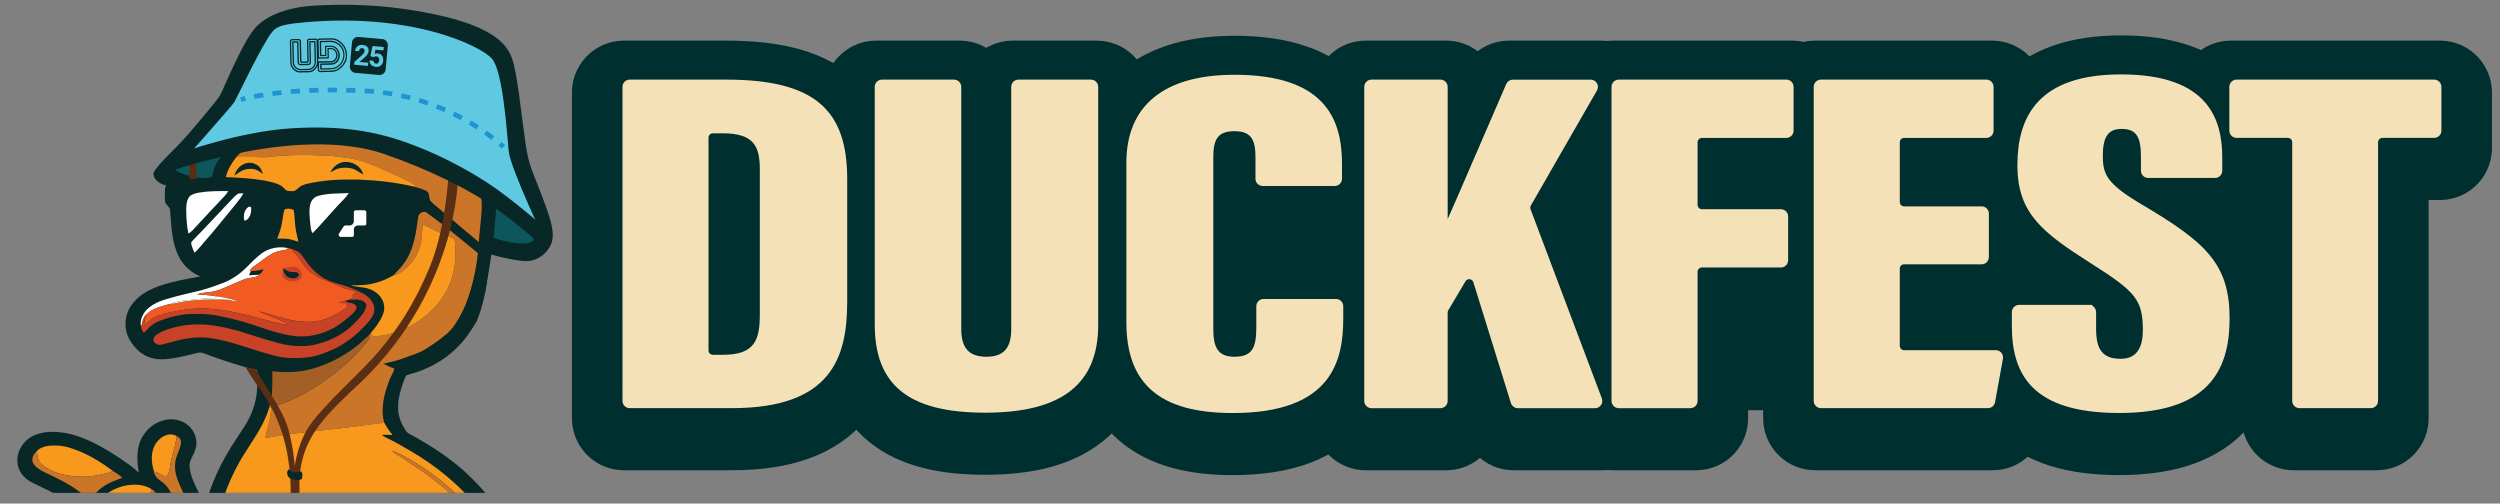 <svg viewBox="0 0 865.67 174.35" xmlns:xlink="http://www.w3.org/1999/xlink" xmlns="http://www.w3.org/2000/svg" id="Layer_1"><rect x="0" y="0" width="865.67" height="174.35" fill="#808080" stroke="none"/><defs><style>.cls-1,.cls-2,.cls-3{fill:none;}.cls-4{fill:#0e565e;}.cls-5{fill:#010101;}.cls-6{fill:#f4e1b8;stroke:#f4e1b8;}.cls-6,.cls-2,.cls-3{stroke-miterlimit:10;}.cls-7{fill:#082727;}.cls-2,.cls-3{stroke:#1e94d1;stroke-width:1.64px;}.cls-8{stroke:#002f30;stroke-linejoin:round;stroke-width:36px;}.cls-8,.cls-9{fill:#002f30;}.cls-10{clip-path:url(#clippath-1);}.cls-11{fill:#f15b22;}.cls-12{fill:#cb7529;}.cls-13{fill:#fff;}.cls-3{stroke-dasharray:3.2 3.2;}.cls-14{fill:#5ec9e1;}.cls-15{fill:#a45f27;}.cls-16{fill:#c84227;}.cls-17{fill:#f8991d;}.cls-18{fill:#b74f9d;}.cls-19{fill:#b4ccd5;}.cls-20{clip-path:url(#clippath);}.cls-21{fill:#5a2e12;}</style><clipPath id="clippath"><rect height="178.54" width="195.96" y="-7.87" class="cls-1"></rect></clipPath><clipPath id="clippath-1"><rect height="349.23" width="245.46" y="-5.83" x="-10.76" class="cls-1"></rect></clipPath></defs><g class="cls-20"><g class="cls-10"><path d="M131.69,81.38v-2.75c0-.3-.33-.54-.72-.54h-1.91s-.02,0-.02,0h-1.63c-.3,0-.54.24-.54.54v2.03c-.01.78-.65,1.41-1.43,1.41h-2.4c-.3,0-.54.24-.54.54v3.64c0,.4.27.72.6.72h3s.13,0,.13,0c.33,0,.59-.32.59-.72v-2.22s0-.56,0-.56c0-.8.65-1.44,1.44-1.44h2.71c.4,0,.72-.24.72-.54v-.1Z" class="cls-13"></path><path d="M61.34,65.09c-.67-.41-7.33-.39-8.23-4.66-.38-1.82,7.22-8.41,11.68-13.52,4.46-5.11,10.67-12.59,11.42-13.91,1.2-2.09,8.18-19.72,12.95-24.18,4.77-4.46,12.54-6.58,20.35-6.92,7.81-.34,22.25-.95,41.56,3.18,19.31,4.13,23.56,10.03,25.25,12.97,1.79,3.1,2.62,7.97,4.91,26.11,1.7,13.5,2.19,12.52,6.1,22.79,3.19,8.37,4.58,12.75,3.93,16.18-.59,3.17-4.21,7.51-9.42,7.28-5.21-.22-13.9-2.89-13.9-2.89l.83-5.64-107.44-16.79Z" class="cls-7"></path><path d="M184.71,81.95c1.31,4.27-11.36,1.79-14.73-.07-3.37-1.85-6.28-7.32-6.28-7.32l-1.55-6.45,2.79-1.03,3.51,1.58,5.89,3.77,9.32,7.96,1.06,1.56Z" class="cls-4"></path><path d="M60.97,58.33c-1.25,2.23,14.13,4.57,18.73,4.43,4.6-.14.7-3.82.7-3.82l3.18-4.47.27-2.77-3.59-.22-15.23,4.34-4.06,2.51Z" class="cls-4"></path><path d="M170.08,265.22c-3.62,1.33-7.31,2.43-11.1,3.18.82.69,1.82,1.25,2.74,1.83,3.86,2.36,7.59,4.92,11.38,7.38,3.53,2.34,6.93,4.89,10.37,7.34,4.28,3.49,8.33,6.89,11.76,11.27,2.15,2.88,4,6.07,4.46,9.71.32,2.28-.1,4.47-.79,6.64-1.2,3.1-3.21,5.71-5.69,7.83-.79.68-1.64,1.31-2.53,1.9-.16.11-.32.21-.47.3-4.46,2.91-9.52,5.2-14.78,6.02-3.7.58-7.56.27-11.15-.74-3.27-.93-6.45-1.79-9.83-2.18-.62-.06-1.25-.13-1.87-.19-3.22-.32-6.47-.55-9.69-.76-4.01-.38-8.09-.6-11.98-1.75-1.91-.54-3.62-1.83-4.57-3.57-.3-.57-.52-1.19-.63-1.82-.35-1.6-.13-3.32.57-4.79.82-1.71,2.21-2.91,3.73-3.99,5.47-2.63,11.29-4.54,16.89-6.94,6.17-2.43,12.32-5.28,18.04-8.67-3.48-2.74-7.19-5.09-10.85-7.57-2.74-2.02-5.66-3.76-8.43-5.74-2.94-2.15-6.09-4.05-8.98-6.26-1.06-.78-2.17-1.99-3.53-2.1-4.11-.58-8.05-1.77-12.03-2.91-.41.17-.78.43-1.15.68-4.14,2.91-8.27,5.8-12.21,9.03-9.83,7.84-19.13,16.27-27.19,25.96-.41.51-.87,1.03-1.2,1.61.22,1.11.66,2.17.98,3.26.52,2.92,1.06,5.98.62,8.89-.19,1.39-.63,2.74-1.37,4.03-.85,1.57-2.14,2.74-3.64,3.49-1.55.79-3.34,1.17-5.14,1.12-2.45-.06-4.9-.84-7.19-1.71-.24-.08-.46-.17-.68-.25-4.62-1.91-8.81-4.32-12.84-7.02-3.15-2.07-6.18-4.32-9.23-6.62-6.28-5.06-12.16-10.58-17.36-16.74-3.05-3.37-5.79-6.99-8.47-10.66-2.32-3.4-4.9-7-6.59-10.77-.89-1.99-1.3-4.11-.52-6.23.62-1.88,2.37-3.13,4.3-3.42,1.44-.25,2.94.01,4.36-.25,1.22-.22,1.77-1.39,2.18-2.42.84-2.17,1.33-4.21,2.93-5.99,1.17-1.42,3.02-2.1,4.84-1.96,1.33.14,2.48.74,3.62,1.39,2.94,1.74,5.68,3.83,8.62,5.55,1.14.65,2.24,1.25,3.57.79,1.44-.51,2.54-2.06,3.76-2.96,1.39-1.17,3.4-1.49,5.14-1.09,1.83.52,3,1.85,4.08,3.35,4.82,6.77,9.26,13.82,13.3,21.09,1.09,1.85,1.91,3.84,2.89,5.76,1.63-1.98,3.46-3.73,5.26-5.53,7.65-7.54,16.13-13.91,24.87-20.13.97-.66,2.04-1.28,2.88-2.07-4.24-2.04-8.17-4.81-11.81-7.79-6.32-5.34-11.65-11.83-15.64-19.08-.49-.87-.84-1.98-1.55-2.69-4.03-1.25-8.25-2.42-12.16-4.17-5.91-2.61-11.59-6.15-16.11-10.8-2.07-2.21-4.1-4.66-5.25-7.49-.35-.68-.52-1.57-1.28-1.91-3.59-2.01-6.78-4.93-8.89-8.47-.85-1.41-1.23-2.92-1.61-4.51-.22-1.07-1.15-1.85-1.8-2.72-2.37-2.93-3.3-6.85-2.56-10.53.16-.79.47-1.55.6-2.36-2.23-1.96-4.7-3.68-7.26-5.17-2.81-1.64-5.88-2.81-8.73-4.38-2.47-1.41-4.36-3.94-4.46-6.83-.24-4.06,2.43-7.86,6.17-9.34,3.68-1.53,8.22-1.17,12.03-.33,6.28,1.57,11.99,4.92,17.34,8.46,2.23,1.53,4.52,3.08,6.5,4.95-.78-4.38-.96-9.28,1.68-13.11,2.67-4.3,8.62-6.75,13.39-4.55,3.7,1.58,5.9,6.1,4.4,9.93-.62,1.98-2.2,3.68-1.88,5.74.33,3.57,2.01,6.64,3.62,9.74.73,1.31,1.12,2.74,1.69,4.11,2.06-8.08,5.75-15.86,10.37-22.78,2.24-3.57,4.65-6.61,6.09-10.61,1.75-4.52,1.93-9.15,1.57-13.93-1.34-.52-2.8-.7-4.17-1.11-4.82-1.42-9.6-2.96-14.29-4.76-1.44-.63-2.86.11-4.32.39-3.53.81-7.38,1.83-11,1.66-2.5-.1-4.93-.95-6.86-2.58-2.5-2.12-4.43-4.96-4.84-8.28-.32-3.13.55-6.34,2.65-8.71,2.34-2.91,5.61-4.57,9.06-5.82,4.54-1.57,9.41-2.42,14.12-3.27-3.15-1.37-5.75-3.62-7.34-6.7-2.53-4.79-2.7-10.86-3.11-16.16-.01-1.41-1.72-1.83-1.77-3.31-.11-1.55-.14-3.16.11-4.69.14-.87,1.36-1.19,2.07-1.44,2.94-.78,5.99-1.25,9-1.63,1.63-.22,3.31-.17,4.92-.47.51-1.3.74-2.67,1.33-3.97.47-1.11,1.19-2.05,1.91-3.02.63-.71.47-1.91.6-2.83.85-7.83,3.43-15.53,8.76-21.47,3.75-4.39,8.74-7.4,14.21-9.17,5.8-1.85,11.86-2.42,17.91-2.02,1.04.11,2.04-.78,3.02-1.07,4.3-1.57,9.49-1.23,13.55.87,1.82.93,3,2.39,4.14,4.03,1.58.55,3.23.93,4.79,1.58,5.48,2.21,10.66,5.12,15.29,8.79,4.57,3.72,8.68,8.47,10.8,14.02,2.48,5.88,2.91,12.33,2.48,18.64-.02.22-.02.43-.05.65l-4.93-.7c-.06.89-.13,1.79-.21,2.69-.05,1.41-.32,2.83-.73,4.19,1.04,3.32,2.09,7.64,2.58,12.6.51,5.2.41,11.15-.95,17.44-.62,2.83-1.49,5.74-2.66,8.69-1.72,2.78-3.42,5.53-5.69,7.92-3.83,4.27-8.74,7.34-14.09,9.33-1.49.57-3.05.9-4.55,1.44-.43.57-.65,1.3-.92,1.96-1.12,3.16-2.1,6.2-1.94,9.61,0,2.67,1.09,5.11,2.45,7.35.77,1.33,2.26,1.74,3.53,2.48,5.93,3.38,11.62,7.1,16.74,11.62,7.4,6.75,13.85,14.73,17.85,23.97.39.74.54,1.91,1.15,2.48,5.6-1.77,10.2-4.84,15.02-8.1,1.14-.81,2.02-2.09,3.24-2.72.93-.41,2.18-.4,3.13-.02.9.49,1.57,1.33,1.85,2.32.52,1.79.14,3.37.08,5.15.28.69,1.2,1.04,1.52,1.79,1.58,3.12,2.42,6.45,2.93,9.9.76,5.33.69,10.69.13,16.01-1.46,12.17-5.87,23.87-13.52,33.52-6.21,7.95-14.47,14.26-23.87,17.94" class="cls-7"></path><path d="M132.08,21.25c-2.95-.56-5.83-1.25-8.84-1.45,2.74-.65,6.41,0,8.84,1.45" class="cls-13"></path><path d="M131.49,25.5c3.8,1.02,7.64,2.13,11.29,3.63,2.45,1.15,5.11,2.37,7.15,4.17,1.56,1.45,2.78,3.29,3.62,5.24.93,2.08,1.78,4.22,2.4,6.4.62,2.25.79,4.52,1,6.82-.03,1.07-.07,2.22-.25,3.28-.14-3.23-.86-6.32-1.74-9.41-1.1-3.49-2.51-6.84-4.82-9.71-1.48-1.84-3.75-3-5.78-4.13-1.2-.68-2.49-1.14-3.8-1.53-1.68-.5-3.27-1.24-4.94-1.77-2.67-.89-5.55-1.42-8.33-1.95-7.99-1.55-16.53-1.48-24.39.75-1.87.5-3.66,1.5-5.45,2.33-4.03,1.95-7.6,4.62-9.89,8.55-2.53,3.52-3.9,7.72-4.32,12.01-.32.1-.64.18-.96.24.22-2.42.74-4.92,1.43-7.25,1.47-4.31,3.9-8.42,7.18-11.6,3.63-3.45,8.14-5.26,12.86-6.66,8.84-2.35,18.89-1.33,27.73.59" class="cls-13"></path><path d="M167.01,65.62c-.06.89-.13,1.79-.21,2.69-.28-.63-.57-1.22-.52-1.93,0-.28.02-.57.02-.85.06-2.01.13-3.98-.13-5.98-.52-6.07-2.43-12.22-6.39-16.96-1.18-1.39-2.47-3.08-4.11-3.94.24,1.58,1,2.88,1.36,4.44.06.25.11.49.16.74.55,2.42,1,4.85.92,7.37-.16-2.59-.81-5.09-1.5-7.57-.06-.22-.13-.44-.21-.65-.51-1.55-1.14-3.07-1.57-4.63-.47-1.72-1.47-3.07-2.53-4.44.92.81,1.83,1.61,2.8,2.36,5.15,3.94,9.06,9.52,10.85,15.76,1.17,4.49,1.33,9.03,1.06,13.6" class="cls-13"></path><path d="M102.37,34.97c2.42-.17,5.08-.18,7.41.58,2.34.77,4.66,2.16,5.59,4.56-1.06,0-2.11-.08-3.16-.19.36-.06.71-.12,1.06-.2-.75-1.57-2.71-2.59-4.36-2.91-3.23-.55-6.66-.13-9.76.89-1.97.52-3.73,1.53-5.68,2.12,1.86-3.04,5.46-4.52,8.89-4.84" class="cls-19"></path><path d="M108.91,36.8c1.65.32,3.6,1.34,4.36,2.91-.35.08-.7.14-1.06.2-4.46-.48-8.97-.2-13.41.14-1.96.07-3.88.39-5.82.61.16-.3.33-.58.51-.86,1.94-.58,3.7-1.6,5.68-2.12,3.1-1.02,6.53-1.44,9.76-.89" class="cls-18"></path><path d="M109.06,42.38c3.04-.12,6.01.41,9.05.47,0,1.62-.09,3.41-.69,4.92-2.01.19-3.88-.07-5.86-.29-2.72-.17-5.43.09-8.16-.24-2.88-.34-5.64.05-8.51.27-2.06.18-4.19.76-6.23.64-.11-.78-.14-1.56-.12-2.35.68-.97,1.7-.95,2.75-1.23,5.3-1.04,10.39-1.91,15.8-1.8-1.83-.17-3.69,0-5.52-.08,2.43-.48,5.02-.21,7.5-.32" class="cls-18"></path><path d="M101.56,42.7c1.83.07,3.69-.09,5.52.08-5.42-.12-10.51.76-15.8,1.8-1.05.29-2.06.26-2.75,1.23.03-.51.06-1.01.17-1.51,4.22-.91,8.54-1.52,12.86-1.6" class="cls-13"></path><path d="M105,48.64c10,.13,20.97-.19,30.21,3.55,5.52,2.21,13.35,4.36,18.27,7.7,3.62,2.14,8.54,4.7,11.6,7.57,1.18,1.05.56,5.36.4,6.86-.4,3.75-1.8,10.16-1.79,13.54-.37.6-.67,1.14-.69,1.87-.24,3.73-.92,7.5-2.23,11-1.4,3.4-2.97,7.07-5.27,9.95-2.49,3.13-5.38,6.06-8.78,8.22-2.32,1.66-4.87,2.75-7.49,3.84-1.76.73-3.63,1.22-5.35,2.02.5.08.99.16,1.49.22-.89.21-1.77.44-2.6.84,1.15.86,2.46,1.34,3.8,1.8-.35,1.52-1.4,2.88-1.89,4.39-1.67,4.45-3.02,9.73-1.6,14.4-2.72.17-5.38.75-8.1,1.01-2.54.25-5.05.7-7.59.97-5.74.59-11.46,1.29-17.2,1.95-2.8.33-5.55.98-8.35,1.3.78-3.57,2.03-6.74,2.03-10.49-.26.11-.52.23-.78.36.14-.52.26-1.03.39-1.56.71-.12.96.73,1.6.56,1.54-.27,3.04-.88,4.47-1.47,2.11-.93,4.22-1.78,6.18-3,2.75-1.67,5.67-3.28,8.17-5.29,5.14-3.85,9.88-7.99,13.74-13.16.35-.44.16-1.12.17-1.64.2-.22.39-.44.59-.66.08.31.18.61.28.92.65.25,1.3.24,1.98.21,10.1-1.02,19.47-7.23,24.25-16.2,2.53-5.11,3.25-10.83,2.61-16.46-.05-.92-.86-1.21-1.55-1.61-1.77-.86-3.62-1.52-5.38-2.39-1.4-.65-2.79-1.51-4.25-1.98-.24,2.82-.08,5.41-1.09,8.13-1.11,3.27-3.28,6.12-6.07,8.14-.91.68-1.87,1.06-2.97,1.31,1.21-1.44,2.62-2.6,3.67-4.17,3.06-4.13,4.02-9.42,4.68-14.4.14-.85.18-1.87.59-2.64.68-.63,1.84-1.19,2.65-.46,2.62,1.86,5.15,3.84,7.73,5.75,1.07.79,2.51,1.1,3.31,2.14-.28-1.17-1.14-1.6-1.06-2.8-.04-.69.21-1.42-.42-1.89-1.46-1.38-3.02-2.64-4.51-3.99-1.22-1.12-2.66-2.06-3.77-3.3-.58-.83-.32-2.2-.89-3.04-1.12-1.02-2.94-1.36-4.35-1.8.01-.48-.07-.55-.45-.82-2.68-1.77-5.6-2.84-8.53-4.23-4.73-2.13-9.97-4.59-15.17-5.1-2.88-.44-5.75-.75-8.67-.82-6.21-.33-12.44-.16-18.62.59-2.89.34-6.66.07-9.6.57-.11.02-1.34-.06-1.28-.16.93-1.46,3.41-3.4,6.47-4,5.29-1.04,11.61-2.21,16.98-2.14" class="cls-12"></path><path d="M111.04,53.78c2.92.07,5.79.38,8.67.82,5.2.51,10.43,2.97,15.17,5.1,2.93,1.39,5.85,2.46,8.53,4.23.38.27.46.33.45.82-6.55-1.62-13.2-2.3-19.92-2.58-5.94-.12-11.79.13-17.6,1.48-.63.16-1.28.34-1.87.63-.92.45-1.64,1.38-2.51,1.86-.86.1-1.89.04-2.74-.14-.75-.58-1.22-1.39-2.1-1.83-1.75-.9-3.81-1.29-5.73-1.68-4.37-.73-8.75-1-13.17-1.15.55-2.6,2.01-4.88,3.33-6.53.92-1.16,7.81-.05,10.88-.41,6.18-.75,12.41-.92,18.62-.59" class="cls-17"></path><path d="M118.66,56.16c3.04-.54,6.31,1.2,7.14,4.27-1.35-.64-2.33-1.61-3.8-2.05-1.42-.4-2.97-.39-4.41-.14-1.21.23-2.08.89-3.15,1.42.75-1.77,2.38-3.03,4.22-3.51" class="cls-7"></path><path d="M88.72,56.96c1.34.68,1.87,1.9,2.31,3.26-.92-.61-1.79-1.37-2.9-1.62-1.11-.24-2.3-.15-3.39.14-1.43.41-2.34,1.33-3.6,2.03.32-.91.73-1.77,1.35-2.53,1.48-1.72,4.19-2.55,6.22-1.27" class="cls-7"></path><path d="M166.81,68.31c-.05,1.41-.32,2.83-.73,4.19-.05.19-.1.36-.16.54l-.17-.22c-.03-.47-.03-.95-.01-1.41,0-1.03.08-2.05.17-3.07.11-.95.14-1.9.14-2.85.02-1.98-.08-3.95.13-5.94.25,1.99.19,3.97.13,5.98,0,.28-.02.57-.02.85-.05.71.24,1.3.52,1.93" class="cls-18"></path><path d="M79.01,66.15c-.33.69-.81,1.25-1.32,1.8-3.31,3.55-6.65,7.05-9.92,10.63-.78.76-1.53,1.82-2.53,2.28-.58-2.65-.73-5.42-.75-8.12,0-1.67.07-3.41,1.19-4.76.86-.8,2.23-1.11,3.34-1.3,3.25-.55,6.69-.52,9.99-.53" class="cls-13"></path><path d="M120.79,66.86c-1.07,1.65-2.62,3.01-3.96,4.45-2.88,3.12-5.6,6.41-8.59,9.43-.57-.81-.61-1.71-.73-2.67-.23-2.32-.63-4.99-.08-7.29.37-1.44,1.3-2.54,2.76-2.95,3.36-.95,7.13-.81,10.6-.97" class="cls-13"></path><path d="M82.53,67.02c.58-.09,1.18-.07,1.77-.04-1.01,1.78-2.43,3.34-3.69,4.95-3.22,3.87-6.3,7.85-9.66,11.6-1.19,1.36-2.25,2.77-3.61,3.99-.44-1-.89-2.03-1.12-3.1-.13-.53.25-.82.55-1.18,4.56-4.65,8.98-9.45,13.46-14.17.68-.73,1.43-1.56,2.31-2.04" class="cls-13"></path><path d="M86.94,71.8c.26,1.57-.44,4.45-2.36,4.61-.27-1.42-.2-2.86.7-4.05.47-.51.95-1.14,1.65-.57" class="cls-13"></path><path d="M98.56,72.52c.98-.46,2.15-.27,3.1.17.45,2.09.36,4.31.7,6.43.19,1.56.69,3.04.97,4.58-1.12-.29-2.15-.72-3.31-.91-1.36-.23-2.66-.14-4.02-.18.7-1.85,1.37-3.68,1.67-5.64.3-1.46.32-3.08.88-4.46" class="cls-17"></path><path d="M146.35,77.77c1.47.47,2.85,1.34,4.25,1.98,1.76.86,3.62,1.53,5.38,2.39.69.4,1.5.69,1.55,1.62.64,5.63-.09,11.35-2.61,16.46-4.78,8.96-14.15,15.18-24.25,16.2-.68.04-1.33.05-1.98-.21-.1-.3-.19-.61-.28-.92,1.6-1.88,3.22-3.99,4.14-6.28.63-1.56.69-3.29,0-4.83-.89-2.05-2.67-3.43-4.75-4.13-2.09-.81-4.26-.5-6.36-1.28.83-.02,1.65,0,2.48,0,4.35-.01,8.55-1.21,12.28-3.42,1.1-.25,2.06-.63,2.97-1.31,2.79-2.02,4.96-4.86,6.07-8.14,1.02-2.73.85-5.31,1.09-8.13" class="cls-17"></path><path d="M99.79,85.89c-1.05,1.06-2.37.71-3.74,1.18-2.37.78-4.58,2.54-6.53,4.04-1.01.79-2.55,1.46-3.03,2.71l.44.17c-.24.41-.47.83-.66,1.27,1.17.06,2.28-.1,3.44-.22-.13.34-.19.5-.56.61-1.61.63-3.27.53-4.89,1.18-1.1.45-2.19.96-3.3,1.41-2.33.95-4.34,2.1-6.84,2.65-1.99.47-3.9.26-5.83,1.05,2.01.15,4.02.24,6.03.58.23.22.46.45.68.68-3.71.04-7.43.45-11.11.87-1.8.2-3.53.62-5.24,1.22-2.9.86-6.17,1.52-8.26,3.91-.99,1.22-1.13,2.57-1.53,4.04-.63-2.55.81-5.26,2.83-6.78,2.08-1.72,4.49-2.51,7.05-3.21,3.56-1.05,7.2-1.78,10.8-2.69,2.69-.74,5.34-1.66,7.94-2.67,2.96-1.19,5.59-3.03,7.84-5.27,1.62-1.63,3.29-3.39,5.14-4.78,2.62-1.97,6.13-2.65,9.32-1.93" class="cls-13"></path><path d="M99.79,85.89c.38.07.75.17,1.12.29.7.85,1.42,1.68,2.13,2.52,1.07,1.26,1.69,2.7,2.82,3.9.92.97,1.96,1.84,3.05,2.63,1.63,1.17,3.48,1.68,5.32,2.45,1.76.7,3.48,1.59,5.28,2.19,1.32.44,2.79.66,4.04,1.24-.35.4-.95.58-1.39.87-.03.3.07.6.04.9-.34.46-1.01.71-1.5.97l-.3.06c-1.07.24-2.06.28-2.94,1.01,1.11.06,2.23.05,3.34.04-.3.18-.62.35-.93.51.27.2.57.32.81.56-3.16,2.31-6.78,4.51-10.7,5.13-4.71.81-9.21-.18-13.72-1.48-2.27-.57-4.29-1.52-6.61-1.83,1.94.93,3.99,1.62,5.97,2.47,1.33.58,2.9,1.01,3.9,2.08-2.15-.05-4.27-.84-6.42-1.33-3.23-.74-6.35-1.83-9.61-2.45-6.5-1.41-13.31-2.51-19.94-1.28-3.05.37-6.05,1.03-8.95,2.06-1.94.69-3.24,2.02-4.74,3.35.17-1.19.39-2.36.57-3.55,2.09-2.39,5.36-3.04,8.26-3.91,1.27-.11,2.47-.32,3.7-.62,5.28-1,10.53-1.05,15.88-.92,1.29.07,2.6.51,3.88.74-.42-.35-.96-.57-1.48-.73-2.08-.57-4.18-.93-6.32-1.24-2.01-.34-4.03-.43-6.03-.58,1.93-.79,3.85-.58,5.83-1.05,2.5-.55,4.51-1.7,6.84-2.65,1.11-.45,2.19-.96,3.3-1.41,1.62-.66,3.28-.56,4.89-1.18.36-.12.43-.28.56-.61.65-.55,1.18-1.01,1.45-1.85-1.38.83-2.75.42-4.23.8l-.44-.17c.48-1.25,2.02-1.92,3.03-2.71,1.94-1.5,4.16-3.26,6.53-4.04,1.37-.47,2.68-.12,3.74-1.18" class="cls-11"></path><path d="M100.91,86.18c1.22.39,2.35.78,3.22,1.76.95,1.07,1.68,2.35,2.56,3.48,1.58,2.06,3.57,3.88,5.84,5.14,2.19,1.19,4.53,1.71,6.89,2.4,2.12.59,4.2,1.62,6.17,2.6,1.6.79,2.92,2.12,3.68,3.74.65,1.5.35,3.19-.49,4.55-1.12,1.81-2.81,3.39-4.34,4.87-2.28,2.26-4.98,4.13-7.8,5.66-3.71,1.73-7.33,3.23-11.47,3.51-3.11.16-6.42.2-9.45-.58-7.93-1.88-15.16-5.23-23.5-6.34-4.93-.53-9.51.5-14.22,1.83-1,.27-2.28.79-3.32.52-.81-.32-1.68-.89-1.56-1.88.04-.74.67-1.19,1.21-1.6,2.42-1.68,5.52-2.41,8.36-3,5.9-1.07,11.76-.38,17.52,1.15,4.19.95,8.14,2.59,12.29,3.69,2.05.57,4.05,1.21,6.13,1.63,4.07.78,8.54.82,12.49-.55,3.51-.99,6.75-2.67,9.59-4.95,1.08-.92,2.07-1.95,3.07-2.96,1.3-1.31,2.62-2.99,3.05-4.82.23-.8-.54-1.38-1.13-1.75-1.39-.82-3.46-.51-5.02-.44.49-.26,1.16-.51,1.5-.97.03-.3-.07-.6-.04-.9.44-.29,1.04-.47,1.39-.87-1.25-.57-2.72-.79-4.03-1.24-1.8-.6-3.52-1.48-5.28-2.19-1.84-.77-3.69-1.27-5.32-2.45-1.09-.78-2.13-1.65-3.05-2.63-1.13-1.2-1.76-2.63-2.82-3.9-.71-.84-1.43-1.68-2.13-2.53" class="cls-16"></path><path d="M163.68,87.87c.39,6.67-.57,13.64-3.5,19.7-2.15,4.12-6.68,4.28-10.44,7.06-4.71,3.52-10.43,8.6-16.22,9.58-.5-.06-.56,1.68-1.06,1.77,1.79-.34,5.65-1.26,7.42-1.99,2.62-1.09,5.49-1.68,7.81-3.34,3.39-2.15,6.83-4.49,9.32-7.62,2.3-2.89,2.34-8.88,3.75-12.28,1.31-3.5,1.99-7.27,2.23-11,.01-.73.31-1.27.69-1.87" class="cls-12"></path><path d="M103.89,93.51c.94.92.89,2.83-.41,3.42-1.69.92-4.39.7-5.56-.97-.22-.86-.07-1.86.08-2.72.24,1.22.77,2.21,1.88,2.84,1.35.56,3.11.66,3.7-1-.61-1.23-1.55-.75-2.67-.9-1.05,0-1.93-.79-2.85-1.24,1.18-.48,2.6-.52,3.86-.59.76-.05,1.47.69,1.97,1.18" class="cls-16"></path><path d="M91.16,93.17c-.27.85-.8,1.3-1.45,1.85-1.16.12-2.27.28-3.44.22.19-.44.43-.85.66-1.27,1.48-.38,2.85.02,4.23-.8" class="cls-7"></path><path d="M98.06,92.92c.92.45,1.8,1.25,2.85,1.24,1.11.15,2.06-.32,2.67.9-.58,1.67-2.35,1.57-3.7,1-1.11-.63-1.63-1.61-1.88-2.84l.06-.31Z" class="cls-7"></path><path d="M74.33,102.51c2.14.3,4.23.67,6.32,1.24.52.17,1.06.38,1.48.73-1.28-.23-2.59-.68-3.88-.74-5.35-.13-10.6-.08-15.88.92-1.24.3-2.43.51-3.7.62,1.71-.59,3.44-1.02,5.24-1.22,3.68-.42,7.4-.83,11.11-.87-.22-.23-.45-.46-.68-.68" class="cls-13"></path><path d="M120.4,103.9c-.25.21-.48.43-.72.66,1.2.23,2.33.24,3.35,1.01.52.37.53,1.07.23,1.58-.52.93-1.41,1.7-2.2,2.4-2.2,1.83-4.3,3.56-6.95,4.73-4.15,1.95-8.89,2.71-13.42,1.91-3.4-.59-6.78-1.54-10.03-2.7-4.98-1.79-10.11-3.2-15.31-4.18-3.63-.71-7.43-.72-11.12-.49-3.4.46-6.8,1.31-9.93,2.72-1.87.86-3.09,2.31-4.49,3.76-.51-.6-.83-1.28-.94-2.06.4-1.47.54-2.82,1.53-4.04-.17,1.18-.39,2.36-.57,3.55,1.49-1.33,2.8-2.66,4.74-3.35,2.9-1.02,5.91-1.68,8.95-2.05,6.62-1.23,13.43-.13,19.93,1.28,3.26.62,6.39,1.71,9.62,2.45,2.15.49,4.27,1.28,6.42,1.33-1-1.07-2.57-1.5-3.9-2.08-1.98-.84-4.03-1.53-5.97-2.47,2.32.32,4.34,1.26,6.62,1.83,4.51,1.31,9.01,2.3,13.72,1.49,3.92-.62,7.54-2.82,10.7-5.13-.24-.24-.54-.36-.81-.56.32-.16.63-.33.94-.51-1.11,0-2.23.02-3.34-.04.88-.73,1.87-.77,2.94-1.01" class="cls-16"></path><path d="M127.83,115.95c0,.52.19,1.2-.17,1.64-3.86,5.16-8.6,9.31-13.74,13.16-2.5,2-5.42,3.62-8.17,5.28-1.97,1.22-4.07,2.07-6.19,3-1.43.59-2.93,1.2-4.47,1.47-.64.17-.9-.68-1.6-.56,1.09-3.82.74-7.5.82-11.39,5.3.6,10.58.38,15.64-1.43,4.62-1.49,8.88-3.81,12.78-6.69,1.84-1.37,3.4-2.95,5.11-4.47" class="cls-15"></path><path d="M93.88,141.14c0,3.76-1.25,6.93-2.03,10.49,2.8-.32,5.55-.97,8.35-1.3,5.73-.66,11.46-1.36,17.2-1.95,2.54-.27,5.04-.71,7.59-.97,2.71-.27,5.37-.84,8.1-1.01.77,1.54,1.8,2.88,2.83,4.24-1.23-.05-2.43-.17-3.67-.02.59.51,1.25.8,1.94,1.15,2.47,1.15,4.7,2.53,7.1,3.87,9.49,5.44,18.01,12.29,24.77,20.93,1.79,2.42,3.4,5.01,4.8,7.68-.28.22-.57.42-.87.62-1.24-1.03-2.17-2.52-3.1-3.82-1.63-2.37-3.53-4.46-5.45-6.59-2.35-2.67-5.22-4.99-7.92-7.31-3.3-2.86-6.87-5.18-10.56-7.5-2.35-1.32-4.74-2.73-7.29-3.6.73.67,1.52,1.24,2.38,1.74,2.29,1.34,4.38,2.97,6.64,4.35,1.32.79,2.54,1.68,3.74,2.63,7.15,5.24,13.66,11.54,18.73,18.85,2.52,3.69,4.25,7.94,5.04,12.34.48,3.18.5,6.65-.8,9.64-.61,1.4-1.58,2.63-3.09,3.08-.33-.44-.6-.9-.91-1.36-.94,1.42-1.67,2.96-2.62,4.38-1.35,2.18-2.95,4.17-4.35,6.3-.91,1.39-1.99,2.74-2.27,4.43-.42,2.44.03,5.12-.31,7.56-1.25-.37-1.8-1.35-2.48-2.36-1.36-2.17-2.47-4.51-3.49-6.86-.66-2.89-.89-5.85-.81-8.81,0-2.96.34-5.87.09-8.83-.01-2.02-.11-4.02-.47-6.01-.37,1.67-.67,3.35-1.14,5-.73.12-.97.08-1.54-.39-2.19-1.9-4.58-3.54-7.09-4.98-4.19-2.29-8.93-3.59-13.45-4.97-2.03-.61-3.88-1.63-5.92-2.16.47.72,1.06,1.39,1.64,2.03,1.66,2.16,3.84,3.73,5.66,5.74-1.71-.56-3.39-1.19-5.1-1.75-1.35-.56-2.6-1.05-4.09-.78,1.18.88,2.47,1.58,3.58,2.57,2.74,2.42,5.06,5.36,7.46,8.11,3.35,4.25,6.53,8.49,8.98,13.33,3.12,6.22,5.53,12.61,5.67,19.65.08,4.73-.61,10.02-2.98,14.18-1.03,1.88-2.85,2.66-4.76,3.38-4.7,1.51-9.52,2.09-14.43,2.35-1.22-1.12-2.22-2.27-3.75-3-1.26-.66-2.61-.93-4.01-1.13,1.29-1.87,2.79-3.79,4.69-5.07,2.13-1.6,4.46-2.79,7.05-3.44.27-.07.55-.15.81-.24-1.56-.68-3.1-.69-4.76-.85-5.86-.45-11.49-1.19-17.01-3.32-5.92-2.39-11.38-5.79-15.88-10.34-1.63-1.45-2.85-3.22-4.27-4.86,1.17,3.01,3.09,5.81,5,8.39,1.58,2.13,3.25,4.32,5.14,6.19,1.95,1.9,3.73,3.79,5.99,5.35,1.61,1.1,3.17,2.26,4.79,3.35,1.71,1.16,3.59,1.89,5.14,3.29-.54.54-1.05,1.14-1.65,1.6-4.22-1.8-8.17-4.44-11.88-7.12-4.17-3.21-7.9-7.04-11.19-11.14-5.1-6.45-8.51-13.83-11-21.63-2.8-9.26-3.31-19.27-2.14-28.84,1.21-9.16,4.36-18.09,8.92-26.12,3.32-5.66,8.1-11.68,9.92-18.03.25-.13.52-.24.78-.36" class="cls-17"></path><path d="M61.22,151c-.36,2.57-1.03,5.01-1.74,7.5-.58,2-.51,4.47-1.57,6.27-2.04.51-2.69-1.48-4.6-1.42-.68-2.49-1.07-4.93-.38-7.47.6-2.24,2.24-4.29,4.43-5.14,1.27-.5,2.67-.4,3.86.26" class="cls-17"></path><path d="M61.22,151c1,.51,1.58,1.34,1.44,2.5-.35,2.44-1.87,4.56-2.02,7.12-.35,3.33,1.18,6.45,2.52,9.39,1.91,3.93,3.66,7.76,3.84,12.21.3,5.22-.84,10.05-1.46,15.17.86-1.76,1.71-3.53,2.67-5.24.15,4.56.15,9.1.68,13.64.59,4.89,1.47,9.94,3.15,14.59-.71-.24-1.41-.46-2.06-.85-3.2-2.02-6.41-4.06-9.74-5.84-3.42-1.97-6.62-4.3-10.07-6.23-.57-.34-1.2-.45-1.86-.53-.19-.22-.38-.44-.56-.67,2-.17,4.32-.35,6.17-1.19l.13-.44c-1.39-.55-2.88-.78-4.27-1.35-3.44-1.24-6.69-3.08-9.49-5.44-1.87-1.65-3.81-3.91-4.3-6.43,1,.54,1.95,1.24,3,1.65,1.37.34,2.97.35,4.06-.67,1.82-1.61,3.27-3.57,5.2-5.07,1.23-1.04,2.96-2.01,3.51-3.59.38-.9.24-1.76.06-2.69,1.64.9,2.79,2.53,2.95,4.41.19,1.48-.58,2.93-1.57,3.97-1.59,1.51-4.18.24-5.71,1.73-1.39,1.18-2.77,2.43-3.93,3.84,1.25-.51,2.28-1.4,3.5-1.95.97.17,1.91.58,2.87.81,2.3.6,4.93-.13,6.57-1.85,2.48-2.37,3.48-5.84,2.24-9.1-.48-1.19-1.32-2.05-1.94-3.12.28-.38.61-.73.93-1.08,1.63-1.7,2.29-4.33,1.84-6.62-.52-2.45-2.11-4.32-4.13-5.7-1.19-.81-1.88-1.59-2.14-3.06,1.91-.06,2.56,1.94,4.6,1.42,1.07-1.79.99-4.27,1.57-6.27.7-2.49,1.37-4.93,1.74-7.5" class="cls-12"></path><path d="M23.95,154.99c5.45,1.57,10.63,4.72,15.16,8.08-.91.42-1.83.77-2.81.96-2.79.57-5.47,1.17-8.34,1.04-4.15-.14-8.69-.94-12.2-3.29-.86-.58-1.84-1.31-2.33-2.25-.42-1.02-.55-2.19-.75-3.27,1.11-1.16,2.58-1.69,4.14-1.9,2.39-.26,4.82-.08,7.13.62" class="cls-17"></path><path d="M135.67,156.07c2.55.87,4.95,2.28,7.29,3.6,3.69,2.32,7.27,4.64,10.57,7.5,2.7,2.33,5.57,4.64,7.92,7.31,1.92,2.13,3.82,4.22,5.45,6.59.93,1.3,1.87,2.79,3.1,3.82.29-.2.58-.4.87-.62,2.11,3.57,3.48,7.6,4.26,11.65.44,2.21.61,4.44.32,6.69-.1.8-.26,1.61-.3,2.42,2.26.53,4.27,1.71,6.04,3.19.81.74,1.73,1.65,2.09,2.71.21.91-.67,1.62-1.4,1.95-1.47.56-3.28.37-4.8.12-2-.34-3.56-1.35-5.41-2.02,1.78,1.88,4.22,3.14,6.16,4.85.45.42.91.9,1.13,1.48.16.69-.54,1.27-1.09,1.54-1.49.74-3.5.58-5.11.4-1.66-.19-3.01-.94-4.53-1.52,1.32,1.91,3.15,3.43,4.47,5.36.73,1.05,1.62,2.43,1.61,3.74-.19,1.39-1.51,2.47-2.87,2.62-1.89.33-3.65-.29-5.23-1.29-2.45-1.65-4.46-3.78-6.09-6.23.7,2.97,3,6.11,2.74,9.15.02,1.54-1.49,2.69-2.96,2.32-2.35-.57-3.9-2.48-5.16-4.42-1.63-2.5-2.47-5.26-2.85-8.21,1.02,2.35,2.13,4.69,3.49,6.86.69,1.01,1.24,1.99,2.48,2.36.34-2.44-.11-5.12.31-7.56.28-1.68,1.36-3.04,2.27-4.43,1.41-2.13,3.01-4.12,4.35-6.3.94-1.42,1.68-2.96,2.62-4.38.3.46.58.92.91,1.36,1.51-.46,2.47-1.69,3.08-3.08,1.31-2.99,1.28-6.47.8-9.64-.79-4.4-2.53-8.65-5.04-12.34-5.06-7.31-11.57-13.6-18.73-18.85-1.2-.96-2.42-1.85-3.74-2.63-2.26-1.38-4.35-3.02-6.64-4.35-.85-.5-1.65-1.08-2.38-1.74" class="cls-12"></path><path d="M12.68,156.27c.21,1.08.33,2.25.75,3.27.49.94,1.47,1.67,2.33,2.25,3.51,2.35,8.05,3.15,12.2,3.29,2.87.13,5.55-.47,8.34-1.04.98-.19,1.9-.55,2.81-.96,1.14.67,2.29,1.44,3.24,2.37-2.3.87-4.53,1.59-6.57,3.03-1.92,1.25-3.27,2.95-4.73,4.66-.75-.43-1.34-1.03-2.01-1.6-3.03-2.7-6.41-4.46-9.99-6.3-2.05-1.02-4.45-1.88-6.24-3.34-.84-.71-1.58-1.53-1.61-2.7-.01-1.21.64-2.11,1.47-2.92" class="cls-12"></path><path d="M43.56,168.12c2.92-.53,6.33-.44,8.89,1.23-.25.93-.42,1.98-.9,2.83-.99.92-2.46,1.4-3.65,2.01-3.68,1.67-6.96,4.03-9.22,7.44-.68.91-1.18,2.2-2.09,2.88-1.36.45-2.99.22-4.41.2-1.04-1.74-1.43-3.56-.92-5.55,1.36-5.81,6.62-9.89,12.3-11.04" class="cls-17"></path><path d="M52.45,169.35c1.52.86,2.56,2.63,2.61,4.37-.1,1.47-1.09,3.13-2.47,3.75-1.09.25-2.3.05-3.42.07-2.37-.04-4.77.8-6.56,2.36-1.09,1-2.02,2.18-2.91,3.36l-.18-.56c-2.43,1.55-3.01,3.87-3.95,6.41-1.36-1.28-2.51-2.75-3.4-4.4,1.41.02,3.05.25,4.41-.2.91-.68,1.41-1.97,2.09-2.88,2.26-3.4,5.53-5.76,9.22-7.44,1.2-.61,2.67-1.08,3.65-2.01.47-.85.65-1.9.9-2.83" class="cls-12"></path><path d="M122.5,79.48c.02-.78.66-1.4,1.44-1.4h0s2.34,0,2.34,0c.3,0,.55-.25.55-.55v-1.35s0-.03,0-.05h0v-2.59c0-.4-.27-.72-.59-.72h-3s-.13,0-.13,0c-.33,0-.59.32-.59.72v2.59h0s0,.03,0,.05v.46c0,.78-.62,1.41-1.4,1.44h-1.55c-.24,0-.45.13-.58.32l-.04.06-1.55,2.39-.03.04c-.08.12-.12.25-.12.4,0,.4.32.72.71.73h4.02c.3,0,.55-.24.55-.54v-2Z" class="cls-13"></path><path d="M129.7,43.97l-.22-.5v-.02s-.01,0-.01,0c0,0-.02,0-.02.01v.03s-1.17,3.87-1.17,3.87l-.05.16c-.05.16-.2.25-.35.21l-1.46-.43c-.14-.04-.23-.21-.18-.36l1.93-6.61c.05-.16.21-.25.35-.21l1.61.47c.08.02.14.08.17.16v.03s2.36,5.28,2.36,5.28h0s.02,0,.02,0l1.17-4c.05-.16.2-.25.35-.21l1.41.41c.15.04.23.2.18.36l-1.89,6.47c-.05.16-.2.25-.35.21l-1.57-.46c-.08-.02-.14-.08-.17-.15l-.03-.08-2.07-4.64Z" class="cls-13"></path><path d="M134.53,46.51l-1.01-.29c-.16-.05-.25-.22-.21-.38.02-.06.05-.11.09-.15l.09-.08,3.44-2.88h.01c.08-.07.18-.1.29-.07l1.15.34c.16.05.25.22.21.38-.02.06-.05.11-.1.14l-3.51,2.94-.02.02c-.05.04-.13.07-.2.07-.03,0-.06,0-.08-.01l-.15-.02Z" class="cls-5"></path><path d="M138.18,45.87l-.94-.28c-.1-.03-.19,0-.27.06l-.02.02-.9.77v.02c-.05.04-.09.08-.11.15-.05.16.04.32.2.38l1.61.47c.12.03.19.16.15.28l-.43,1.47c-.05.16.02.32.16.35l1.26.37c.13.04.28-.06.33-.22l.26-.88.17-.59c.03-.11.16-.19.28-.15l1.45.42c.16.05.31-.01.35-.13l.33-1.13c.03-.12-.07-.25-.23-.3l-1.44-.42c-.11-.03-.18-.15-.16-.26v-.02s.17-.56.17-.56l.31-1.05c.05-.16-.02-.32-.16-.35l-1.25-.37c-.13-.04-.28.06-.33.22l-.46,1.59c-.03.11-.16.18-.28.15h-.03Z" class="cls-5"></path><path d="M167.01,65.62c-.06.89-.13,1.79-.21,2.69-.05,1.41-.32,2.83-.73,4.19-.13-.38-.24-.74-.35-1.09-1.36-4-2.61-6.32-2.61-6.32l2.93.41.25.03.71.1Z" class="cls-13"></path><path d="M167.88,101.68c4.39-22.8,4.6-38.44,3.98-45.35-.62-6.91-4.73,2.21-4.73,2.21,0,0-1.17,20.65-3.59,36.72l4.35,6.42Z" class="cls-7"></path><path d="M167.51,74.68c-.41-.11-5.58-3.94-5.58-3.94,0,0-3.35-6.25-3.31-6.73.04-.48,3.39-2.49,3.39-2.49l4.5,1.04s1.47,4.22,1.44,4.49c-.03.27-.44,7.64-.44,7.64" class="cls-7"></path><path d="M158.62,62.89s6.81,2.83,7.84,5.21c1.03,2.38-.44,11.35-.69,16.22-.26,5.06-2.27,22.3-10.54,30.79-4.41,4.52,1.25-14.05,1.25-14.05,0,0,3.68-13.56,3.91-14.51.22-.95-.34-12.9-.67-13.51-.33-.61-2.76-6.74-2.76-6.74l1.66-3.41Z" class="cls-12"></path><polygon points="155.66 75.31 166.47 84.4 166.47 88.45 153.75 78.07 155.66 75.31" class="cls-7"></polygon><path d="M61.29,58.14s15.16-6.22,46.41-8.57c31.25-2.35,75.69,28.58,81.49,34.84,0,0-12.44-25.94-13.04-32.09-.6-6.14-1.96-27.44-5.75-31.93-3.75-4.44-28.72-16.8-68.5-12.3-2.56.4-5.71.68-7.5,2.76-3.4,3.96-12.38,23.04-13.26,24.52-.7,1.18-19.86,22.76-19.86,22.76" class="cls-14"></path><path d="M174.35,50.87s-.42-.4-1.22-1.09" class="cls-2"></path><path d="M170.65,47.77c-6.7-5.14-22.16-15.01-43.39-16.24-21.24-1.24-34.97.95-40.76,2.19" class="cls-3"></path><path d="M84.95,34.07c-1.05.26-1.58.42-1.58.42" class="cls-2"></path><path d="M158.62,60.43s.55,41.61-37.08,75.1c-12.18,11.61-19.49,19.61-17.57,38.31,0,0-1.65,1.42-2.65.08,0,0-1.14-16.41,5.86-26.51,5.41-7.81,18.06-18.66,24.05-25.84,6.14-7.35,11.89-15.41,17.63-29.25,5.75-13.84,6.58-33.53,6.58-33.53l3.17,1.63Z" class="cls-21"></path><path d="M68.16,61.85c-1,.13-1.84.24-2.46.3-.17-2.25-.29-5.42-.29-5.42l2.52-.63s.08,2.76.23,5.75" class="cls-21"></path><path d="M102.7,172.83c-.66,1.33-2.06.5-2.06.5.32-13.44-2-26.14-10.01-37.75-2.06-2.77-3.94-5.6-5.64-8.47.82.22,1.94.49,2.54.63l1.01.27c4.06,6.64,8.78,13.57,10.61,18.56,3.61,9.82,3.56,26.26,3.56,26.26" class="cls-21"></path><path d="M62.7,52.9s20.08-7.32,38.02-8.46c17.93-1.13,29.54,1.25,39.52,4.74,10.23,3.57,20.23,8.71,28.69,14.21,8.46,5.51,20.94,16.52,20.94,16.52l-.45,6.66s-6.75-6.27-16.57-13.57c-9.82-7.3-25.03-14.6-39.87-19.69-14.85-5.09-34.29-3.61-50.31-.29-17.36,3.6-24.88,6.72-24.88,6.72l4.91-6.84Z" class="cls-7"></path><path d="M100.04,162.46s1.39,1.83,4.15.76c0,0,.92.5.32,2.63,0,0-1.26.76-2.77.24-1.51-.52-1.7-.76-1.7-.76,0,0-1.39-1.59,0-2.87" class="cls-7"></path><path d="M132.36,13.53l-8.18-.73c-1.17-.11-2.21.75-2.3,1.92l-.74,8.2c-.11,1.17.75,2.21,1.92,2.3l8.19.75c1.16.1,2.2-.77,2.3-1.94l.75-8.19c.11-1.17-.75-2.21-1.92-2.32M127.5,21.71l-.11,1.12-4.77-.44.1-.95,2.46-2.19c.34-.32.6-.59.78-.82.16-.24.26-.48.27-.7.03-.31-.02-.57-.16-.75-.14-.19-.36-.3-.65-.32-.31-.04-.57.05-.76.25-.21.2-.33.48-.36.82l-1.37-.13c.04-.41.17-.79.41-1.12.22-.34.54-.58.93-.76.38-.16.82-.23,1.28-.18.72.07,1.26.29,1.62.68.37.37.53.88.47,1.5-.04.34-.16.69-.36,1.03-.22.35-.55.73-1.04,1.17l-1.74,1.53,3,.27ZM132.79,17.44l-2.78-.24-.31,1.48c.35-.15.71-.2,1.07-.17.67.06,1.17.31,1.5.76.34.44.48,1.03.42,1.77-.04.46-.17.85-.39,1.18-.22.34-.52.59-.89.76-.37.15-.79.22-1.28.18-.42-.05-.79-.17-1.14-.37-.35-.2-.61-.46-.8-.8-.18-.33-.26-.68-.24-1.09l1.37.13c0,.28.09.53.25.7.16.18.37.28.66.32.31.03.56-.06.74-.28.2-.22.31-.53.35-.94.02-.39-.03-.7-.22-.92-.17-.23-.44-.37-.8-.4-.33-.02-.59.04-.81.19l-.16.1-1.06-.37.72-3.5,3.89.34-.1,1.15Z" class="cls-7"></path><path d="M109.04,14.19l-1.73.03c-.12,0-.22.11-.22.23l.15,7.1c0,.23-.08.33-.14.38-.11.1-.21.14-.31.14l-2.79.06c-.1,0-.21-.04-.33-.13-.11-.08-.16-.19-.17-.35l-.15-7.13c0-.12-.11-.23-.23-.22l-1.71.03c-.12,0-.22.11-.22.23l.15,7.08h0c.01.24.08.6.21.93.12.3.31.59.55.86.24.26.51.42.81.59l.06.04c.32.19.71.27,1.26.27l2.44-.05c.55-.02.93-.12,1.25-.31.34-.2.63-.45.86-.73.23-.28.39-.59.49-.9.1-.31.14-.6.14-.87l-.15-7.06c0-.12-.11-.23-.23-.22M108.97,21.49c0,.22-.03.46-.12.72-.08.26-.22.51-.41.75-.19.24-.44.45-.74.63-.25.15-.57.23-1.04.25l-2.43.05c-.46,0-.78-.07-1.03-.21l-.06-.03c-.28-.16-.51-.29-.7-.5-.21-.23-.37-.48-.47-.73-.09-.23-.16-.53-.18-.78l-.14-6.85,1.25-.03.14,6.91c0,.3.13.55.35.71.21.15.41.23.61.23l2.79-.06c.2,0,.4-.09.59-.25.2-.18.3-.42.3-.73l-.14-6.88,1.27-.03.14,6.84Z" class="cls-7"></path><path d="M117.48,15.19c-.44-.37-.95-.65-1.6-.89-.57-.2-1.07-.22-1.44-.21l-3.52.07c-.12,0-.22.11-.22.23l.1,4.84c0,.12.11.23.23.22l1.74-.04c.06,0,.12-.03.16-.07s.06-.1.06-.16l-.06-2.93,1.78-.04c.34.01.72.13,1.05.33.29.18.52.39.74.68.24.31.41.63.5.92.1.32.15.62.16.87.02.47-.05.91-.21,1.3-.06.17-.15.33-.26.5-.11.16-.24.32-.41.46-.14.12-.34.28-.58.39-.23.11-.65.23-.89.25l-3.74.08c-.12,0-.23.11-.22.23l.03,1.66c0,.12.11.22.23.22l3.33-.07h.01c.38-.03,1.08-.1,1.51-.26.47-.17,1.08-.49,1.36-.72.33-.26.68-.62.92-.94.18-.24.37-.51.53-.84.34-.73.51-1.47.53-2.34,0-.82-.21-1.59-.59-2.29-.36-.65-.74-1.05-1.24-1.47M118.39,21.11c-.14.3-.31.53-.48.77-.21.29-.53.61-.83.85-.22.17-.78.48-1.24.65-.27.1-.78.18-1.38.23l-3.09.06-.02-1.2,3.53-.07s0,0,.01,0c.3-.02.77-.17,1.05-.29.29-.13.52-.32.69-.46.2-.17.36-.35.49-.55.13-.19.23-.39.31-.58.18-.46.26-.96.24-1.48,0-.3-.07-.63-.18-.99-.11-.34-.31-.71-.58-1.06-.26-.33-.53-.58-.87-.79-.4-.24-.86-.38-1.28-.4h-.01l-2.02.04c-.12,0-.22.11-.22.23l.06,2.93-1.29.03-.09-4.39,3.29-.07c.35,0,.77,0,1.27.19.61.22,1.05.46,1.46.8.47.4.81.75,1.14,1.34.36.64.53,1.32.54,2.07-.01.81-.16,1.48-.48,2.15" class="cls-7"></path><path d="M119.81,16.97c-.24-.62-.61-1.23-1.09-1.79-.49-.56-1.08-1.03-1.75-1.4-.69-.37-1.46-.55-2.3-.53l-4.21.09c-.05,0-.1.02-.14.05l-.4.34s0,0,0,0l-.29-.3s-.11-.07-.17-.07l-2.62.05c-.06,0-.12.03-.16.08l-.34.39s-.06.1-.06.15l.15,7.19-.06.06-1.94.04-.06-.05-.15-7.19c0-.06-.02-.11-.06-.15l-.36-.37s-.11-.07-.17-.07l-2.71.06c-.06,0-.12.03-.16.08l-.34.39s-.06.1-.06.15l.16,7.77c.02.41.14.82.37,1.2.22.37.49.78.8,1.06.31.28.64.5.99.66.36.17.68.26.97.25l3.59-.07c.29,0,.61-.1.96-.29.34-.18.66-.42.95-.7.3-.29.55-.63.75-1,.05-.08.09-.18.12-.27l.03,1.67c0,.07.03.13.09.17l.41.32s.09.05.14.05l4.17-.09c.65-.01,1.31-.18,1.95-.49.63-.31,1.21-.74,1.71-1.27.5-.53.9-1.13,1.21-1.79.31-.67.46-1.47.44-2.39-.01-.68-.14-1.35-.38-1.97M109.75,21.73c0,.37-.09.79-.25,1.08-.18.34-.41.64-.67.89-.26.26-.55.47-.85.63-.29.15-.54.23-.76.24l-3.59.07c-.22,0-.48-.06-.77-.21-.31-.15-.6-.35-.88-.59-.27-.24-.51-.62-.71-.96-.19-.31-.29-.65-.31-.98l-.16-7.67.22-.25,2.51-.05.23.24.15,7.21c0,.07.03.13.09.17l.21.17s.09.05.15.05l2.11-.04c.05,0,.11-.02.14-.06l.2-.18s.08-.11.08-.17l-.15-7.21.22-.25,2.42-.05.23.24.16,7.67ZM110.19,21.29l-.02-.98s.03,0,.05,0l3.43-.07c.12,0,.22-.11.22-.23l-.06-2.98.74-.02c.29.01.53.08.79.2.2.1.3.17.49.38.19.21.33.46.44.73.11.29.13.49.14.71,0,.31-.02.47-.1.73-.1.3-.17.49-.33.69-.19.23-.31.36-.54.48-.28.16-.52.23-.78.23l-4.44.09s-.01,0-.02,0M119.33,21.13c-.29.62-.67,1.18-1.13,1.68-.46.49-.99.89-1.58,1.18-.58.28-1.17.44-1.76.45l-4.1.09-.26-.21-.05-2.58,4.21-.09c.43,0,.75-.16.99-.29.32-.17.48-.37.67-.59.23-.27.32-.55.42-.84.1-.32.13-.52.12-.88,0-.31-.05-.56-.17-.86-.12-.33-.3-.62-.52-.87-.24-.27-.39-.37-.63-.49-.32-.16-.62-.23-.97-.25h-.01l-.97.02c-.12,0-.22.11-.22.23l.06,2.98-2.98.06-.15-5.85.26-.22,4.13-.09c.76-.02,1.46.14,2.07.48.63.34,1.17.78,1.62,1.3.45.52.79,1.08,1.01,1.65.22.58.34,1.19.35,1.82.02.85-.12,1.58-.4,2.19" class="cls-7"></path></g></g><rect height="105.55" width="575.51" y="36.5" x="229.57" class="cls-9"></rect><path d="M216.04,32.07h35.37c30.82,0,41.45,10.59,41.45,33.93v42.39c0,19.43-5.45,36.44-39.49,36.44h-37.32V32.07ZM244.84,127.35h5.61c11.28,0,13.15-5.54,13.15-14.34v-50.49c0-8.33-2.48-12.86-13.37-12.86h-5.39v77.69Z" class="cls-8"></path><path d="M332.35,32.07v85.87c0,6.58,2.65,10.09,9.22,10.09,6.94,0,9.08-4,9.08-10.09V32.07h29.12v84.46c0,19.99-12.18,29.87-38.65,29.87s-37.73-9.55-37.73-30.05V32.07h28.96Z" class="cls-8"></path><path d="M464.63,108.02v6.11c0,14.23-3.48,32.39-37.77,32.39-25.33,0-36.33-10.17-36.33-30.9v-55.29c0-19.61,12.98-29.94,36.94-29.94,31.59,0,36.72,15.68,36.72,30.43v7.08h-28.96v-9.62c0-6.21-1.76-9.35-7.76-9.35s-7.84,2.96-7.84,9.35v59.63c0,6.01,1.33,10.12,7.83,10.12s8.06-3.45,8.06-10.63v-9.37h29.11Z" class="cls-8"></path><path d="M472.9,32.07h27.88v49.13h.46c4.74-10.61,14.57-33.68,21.31-49.13h31.72l-25.09,43.66,26.04,69.1h-31.12l-14.77-47.55-8.55,14.39v33.17h-27.88V32.07Z" class="cls-8"></path><path d="M558.52,32.07h62.04v19.18h-33.24v25.69h31.35v19.18h-31.35v48.71h-28.8V32.07Z" class="cls-8"></path><path d="M688.17,95.02h-30.84v30.74h36.15l-3.45,19.07h-61.5V32.07h61.28v19.18h-32.47v24.71h30.84v19.07Z" class="cls-8"></path><path d="M725.31,110.07v7.81c0,7.42,2.44,10.86,9,10.86s8.19-5.11,8.19-10.43c0-10.64-2.65-13.72-17.93-23.36-16.85-10.76-25.51-17.13-25.51-33.74s7.08-30.95,35.41-30.95c30.08,0,34.53,15.47,34.53,28.37v6.49h-27.16v-6.75c0-6.84-1.49-10.23-7.18-10.23-5.31,0-7.02,3.44-7.02,9.83,0,6.79,1.64,10.14,14.01,17.42,22,13.03,29.89,20.35,29.89,38.91s-8,32.2-37.72,32.2-36.68-12.98-36.68-29.68v-6.76h28.18Z" class="cls-8"></path><path d="M794.23,51.25h-21.78v-19.18h72.43v19.18h-21.93v93.58h-28.73V51.25Z" class="cls-8"></path><path d="M216.04,30.07c0-1.1.9-2,2-2h33.37c30.82,0,41.45,10.59,41.45,33.93v42.39c0,19.43-5.45,36.44-39.49,36.44h-35.32c-1.1,0-2-.9-2-2V30.07ZM244.84,121.35c0,1.1.9,2,2,2h3.61c11.28,0,13.15-5.54,13.15-14.34v-50.49c0-8.33-2.48-12.86-13.37-12.86h-3.39c-1.1,0-2,.9-2,2v73.69Z" class="cls-6"></path><path d="M330.35,28.07c1.1,0,2,.9,2,2v83.87c0,6.58,2.65,10.09,9.22,10.09,6.94,0,9.08-4,9.08-10.09V30.07c0-1.1.9-2,2-2h25.12c1.1,0,2,.9,2,2v82.46c0,19.99-12.18,29.87-38.65,29.87s-37.73-9.55-37.73-30.05V30.07c0-1.1.9-2,2-2h24.96Z" class="cls-6"></path><path d="M462.63,104.02c1.1,0,2,.9,2,2v4.11c0,14.23-3.48,32.39-37.77,32.39-25.33,0-36.33-10.17-36.33-30.9v-55.29c0-19.61,12.98-29.94,36.94-29.94,31.59,0,36.72,15.68,36.72,30.43v5.08c0,1.1-.9,2-2,2h-24.96c-1.1,0-2-.9-2-2v-7.62c0-6.21-1.76-9.35-7.76-9.35s-7.84,2.96-7.84,9.35v59.63c0,6.01,1.33,10.12,7.83,10.12s8.06-3.45,8.06-10.63v-7.37c0-1.1.9-2,2-2h25.11Z" class="cls-6"></path><path d="M474.9,28.07h23.88c1.1,0,2,.9,2,2v47.13h.46c4.62-10.34,14.07-32.51,20.79-47.93.32-.73,1.04-1.19,1.83-1.19h26.95c1.54,0,2.5,1.66,1.73,3l-22.89,39.84c-.3.52-.35,1.14-.14,1.7l24.69,65.51c.49,1.31-.47,2.71-1.87,2.71h-26.76c-.88,0-1.65-.57-1.91-1.41l-13-41.85c-.51-1.65-2.74-1.92-3.63-.43l-5.97,10.05c-.18.31-.28.66-.28,1.02v30.62c0,1.1-.9,2-2,2h-23.88c-1.1,0-2-.9-2-2V30.07c0-1.1.9-2,2-2Z" class="cls-6"></path><path d="M560.52,28.07h58.04c1.1,0,2,.9,2,2v15.18c0,1.1-.9,2-2,2h-29.24c-1.1,0-2,.9-2,2v21.69c0,1.1.9,2,2,2h27.35c1.1,0,2,.9,2,2v15.18c0,1.1-.9,2-2,2h-27.35c-1.1,0-2,.9-2,2v44.71c0,1.1-.9,2-2,2h-24.8c-1.1,0-2-.9-2-2V30.07c0-1.1.9-2,2-2Z" class="cls-6"></path><path d="M686.17,91.02h-26.84c-1.1,0-2,.9-2,2v26.74c0,1.1.9,2,2,2h31.76c1.25,0,2.19,1.13,1.97,2.36l-2.73,15.07c-.17.95-1,1.64-1.97,1.64h-57.83c-1.1,0-2-.9-2-2V30.07c0-1.1.9-2,2-2h57.28c1.1,0,2,.9,2,2v15.18c0,1.1-.9,2-2,2h-28.47c-1.1,0-2,.9-2,2v20.71c0,1.1.9,2,2,2h26.84c1.1,0,2,.9,2,2v15.07c0,1.1-.9,2-2,2Z" class="cls-6"></path><path d="M723.31,106.07c1.1,0,2,.9,2,2v5.81c0,7.42,2.44,10.86,9,10.86s8.19-5.11,8.19-10.43c0-10.64-2.65-13.72-17.93-23.36-16.85-10.76-25.51-17.13-25.51-33.74s7.08-30.95,35.41-30.95c30.08,0,34.53,15.47,34.53,28.37v4.49c0,1.1-.9,2-2,2h-23.16c-1.1,0-2-.9-2-2v-4.75c0-6.84-1.49-10.23-7.18-10.23-5.31,0-7.02,3.44-7.02,9.83,0,6.79,1.64,10.14,14.01,17.42,22,13.03,29.89,20.35,29.89,38.91s-8,32.2-37.72,32.2-36.68-12.98-36.68-29.68v-4.76c0-1.1.9-2,2-2h24.18Z" class="cls-6"></path><path d="M792.23,47.25h-17.78c-1.1,0-2-.9-2-2v-15.18c0-1.1.9-2,2-2h68.43c1.1,0,2,.9,2,2v15.18c0,1.1-.9,2-2,2h-17.93c-1.1,0-2,.9-2,2v89.58c0,1.1-.9,2-2,2h-24.73c-1.1,0-2-.9-2-2V49.25c0-1.1-.9-2-2-2Z" class="cls-6"></path></svg>